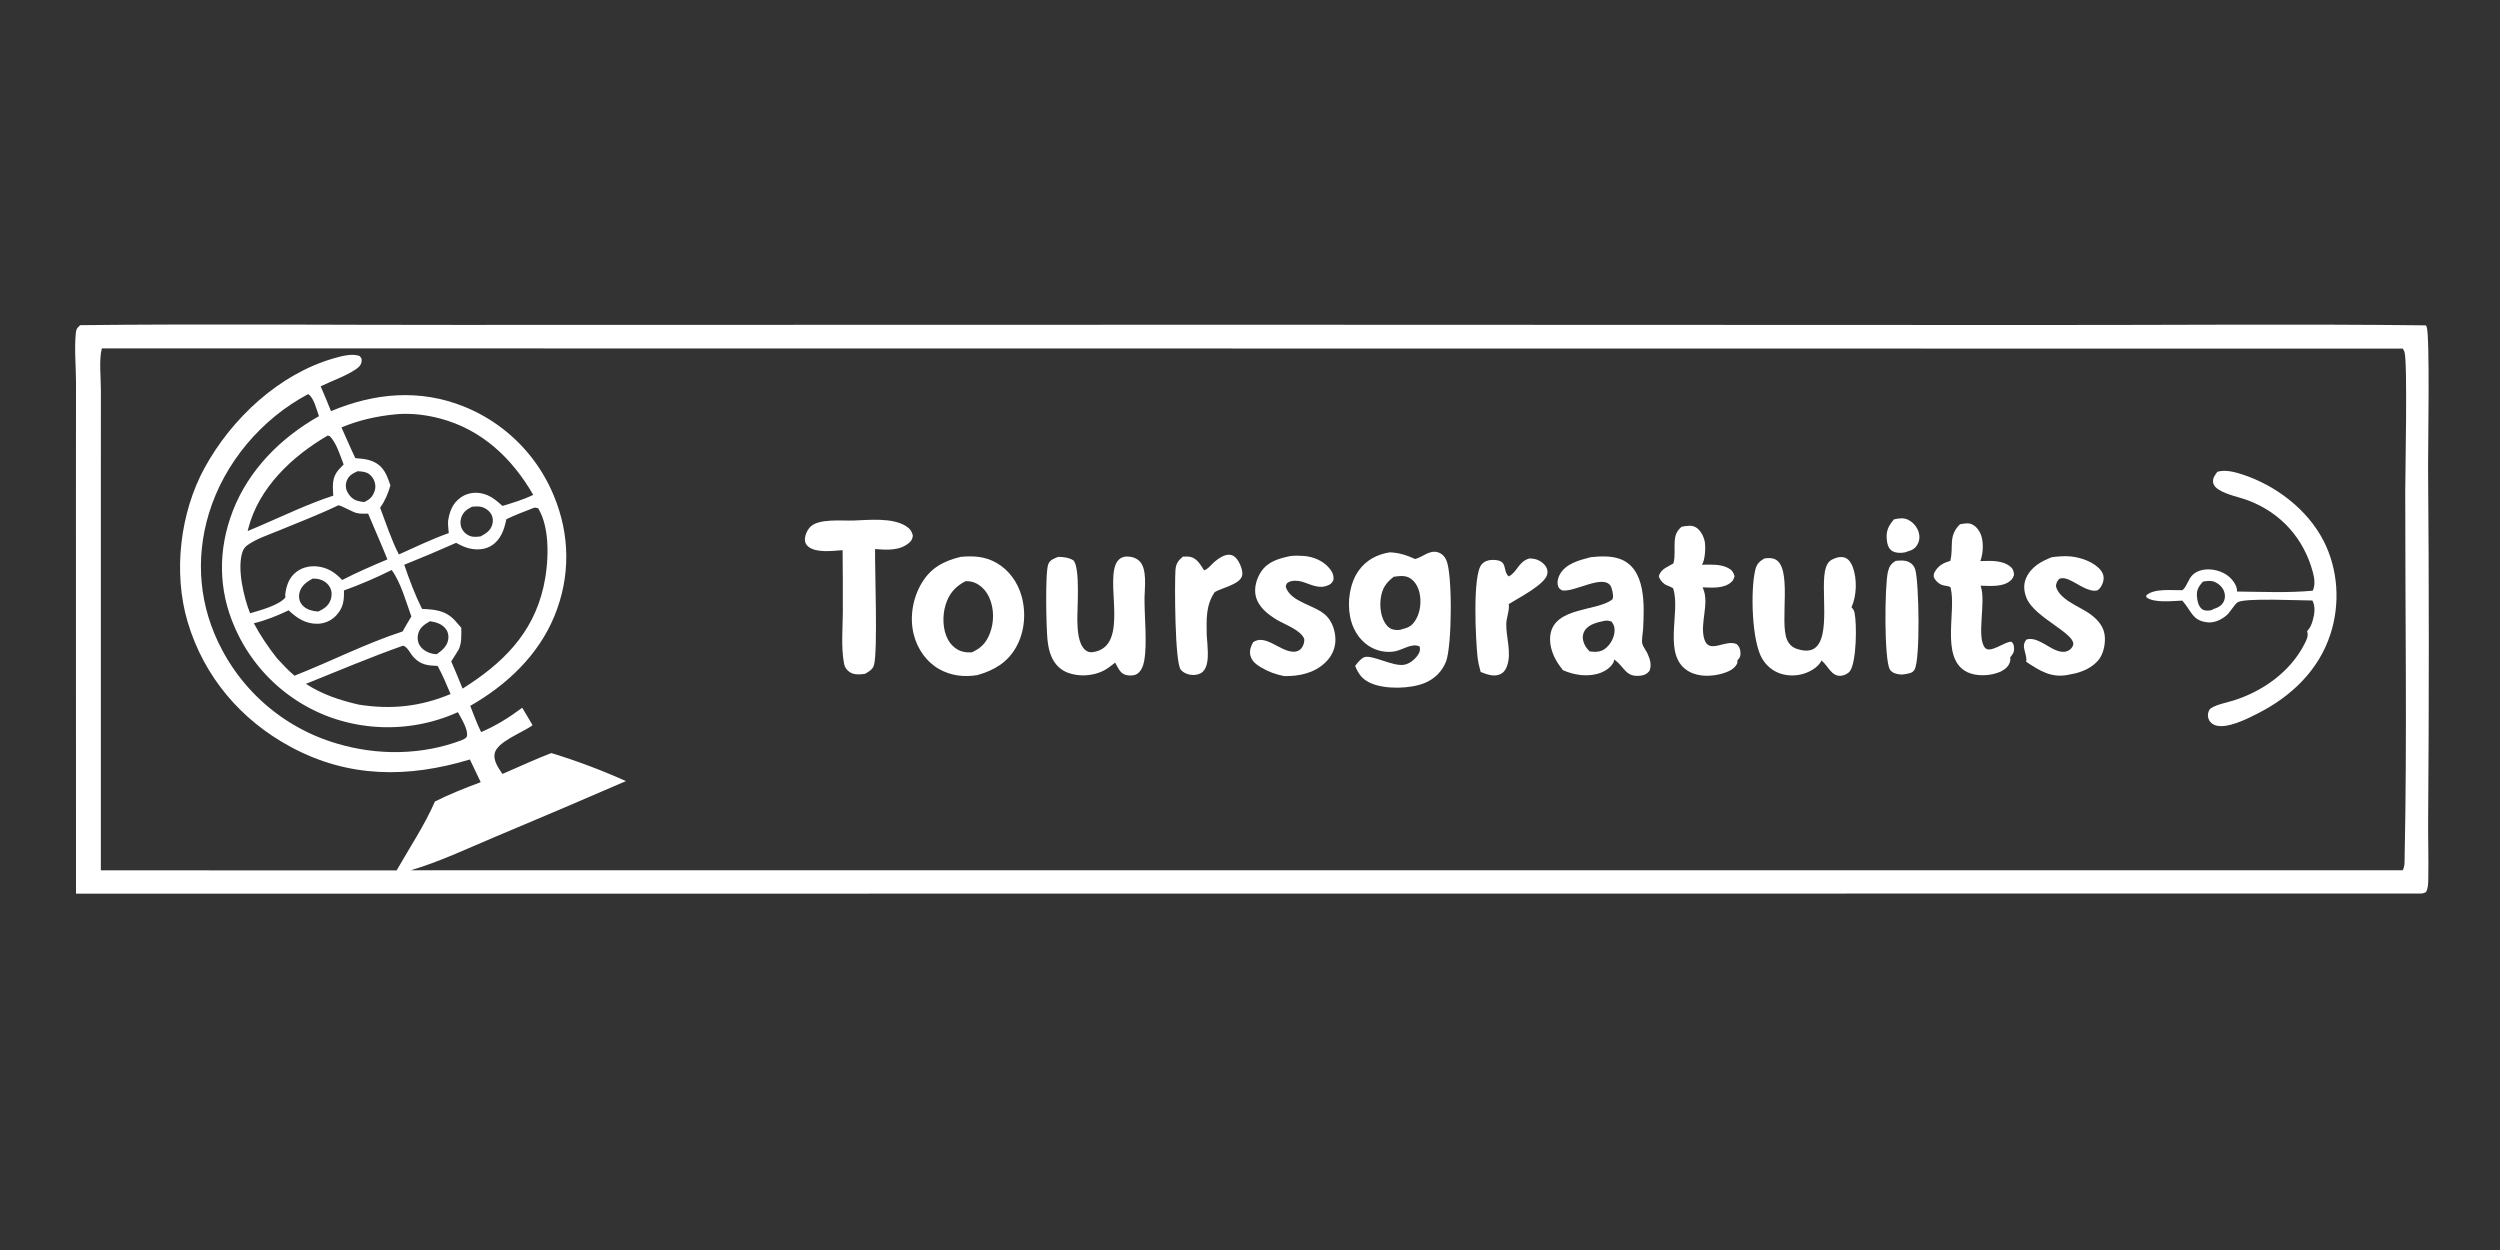 <?xml version="1.0" encoding="utf-8" ?>
<svg xmlns="http://www.w3.org/2000/svg" xmlns:xlink="http://www.w3.org/1999/xlink" width="19602" height="9801">
	<rect width="100%" height="100%" fill="#333333" stroke="none"/>
	<path fill="white" transform="scale(9.571 9.571)" d="M62.265 732.132L62.205 410.609L62.268 313.734C62.275 300.377 60.762 285.564 62.163 272.419C62.501 269.245 63.424 268.405 65.78 266.389C168.481 265.219 271.325 266.252 374.041 266.172L1025.81 266.03L1671.33 266.259C1776.6 266.34 1881.98 265.322 1987.24 266.53C1987.67 267.143 1987.7 267.115 1988.02 267.939C1990.69 274.805 1989.09 367.249 1989.14 382.034Q1990.31 526.113 1989.21 670.192C1989.04 686.804 1989.65 703.451 1989.3 720.049C1989.23 723.533 1989.23 727.3 1987.63 730.472C1987.18 731.377 1985.09 731.685 1984.11 732L62.265 732.132ZM83.412 285.41C80.983 295.03 82.673 309.3 82.643 319.543L82.618 401.168L82.617 712.996L324.923 713.073C335.349 694.715 347.948 675.918 356.292 656.609C368.386 650.549 381.147 645.515 393.813 640.774L384.949 622.185C334.441 637.416 285.807 637.458 238.478 612.059C197.326 589.974 167.069 554.376 153.718 509.471C141.725 469.135 147.47 419.992 167.703 383.105C189.844 342.74 228.665 306.362 273.662 293.486C279.654 291.772 288.82 289.222 294.668 291.738C296.025 293.239 296.492 293.892 296.242 296.001C295.88 299.051 293.934 300.933 291.531 302.532C282.7 308.405 272.189 311.86 262.679 316.488Q267.102 326.58 271.164 336.823C306.804 321.855 344.002 318.408 380.436 333.198Q381.969 333.82 383.487 334.479Q385.004 335.138 386.505 335.835Q388.005 336.532 389.488 337.266Q390.971 337.999 392.435 338.77Q393.899 339.54 395.344 340.346Q396.788 341.153 398.213 341.995Q399.637 342.837 401.04 343.714Q402.443 344.591 403.823 345.502Q405.204 346.414 406.562 347.359Q407.919 348.305 409.253 349.284Q410.587 350.263 411.896 351.274Q413.205 352.286 414.489 353.33Q415.772 354.374 417.03 355.449Q418.287 356.524 419.517 357.631Q420.748 358.737 421.95 359.873Q423.152 361.009 424.326 362.175Q425.5 363.341 426.645 364.536Q427.79 365.73 428.904 366.953Q430.019 368.175 431.103 369.425Q432.187 370.675 433.24 371.952Q434.292 373.228 435.313 374.53Q436.334 375.832 437.322 377.159Q438.31 378.486 439.265 379.837Q440.22 381.188 441.141 382.562Q442.062 383.937 442.949 385.334Q443.835 386.73 444.687 388.149Q445.539 389.567 446.355 391.006Q447.172 392.445 447.952 393.904Q448.733 395.363 449.477 396.84Q450.221 398.318 450.928 399.814Q451.635 401.309 452.305 402.822Q452.975 404.335 453.607 405.864C467.034 437.892 467.465 472.28 454.255 504.559C441.011 536.917 415.087 561.194 385.236 578.268C388.054 585.473 390.713 592.81 394.155 599.744C406.447 594.482 417.115 587.802 427.806 579.808C430.648 584.56 433.575 589.28 436.285 594.108C428.327 600.182 406.672 607.644 405.15 617.673C404.24 623.665 408.498 629.353 411.617 634.041C424.91 628.374 438.142 622.069 451.634 616.937C472.27 623.207 493.131 631.034 512.781 639.912Q458.88 663.272 404.696 685.968C382.354 695.379 359.764 706.108 336.493 712.959L933.5 712.955L1968.34 712.954C1970.09 709.879 1969.85 706.714 1969.92 703.29C1972.02 603.203 1970.34 503.082 1970.43 402.991C1970.44 387.614 1972.43 296.368 1969.83 288.391C1969.51 287.399 1968.98 286.478 1968.44 285.594L83.412 285.41ZM252.367 322.907C214.168 343.248 183.737 379.165 171.15 420.62C159.672 458.424 163.255 497.433 181.919 532.355Q182.83 534.077 183.784 535.777Q184.738 537.476 185.734 539.151Q186.731 540.825 187.768 542.475Q188.806 544.124 189.884 545.747Q190.963 547.37 192.082 548.965Q193.2 550.561 194.359 552.128Q195.517 553.695 196.714 555.233Q197.911 556.77 199.146 558.277Q200.381 559.785 201.653 561.261Q202.926 562.737 204.234 564.18Q205.543 565.624 206.888 567.035Q208.232 568.445 209.611 569.822Q210.99 571.198 212.404 572.54Q213.817 573.882 215.263 575.188Q216.709 576.494 218.188 577.763Q219.666 579.033 221.176 580.265Q222.685 581.497 224.225 582.691Q225.765 583.885 227.335 585.04Q228.904 586.195 230.501 587.311Q232.099 588.427 233.724 589.502Q235.349 590.578 237 591.612Q238.652 592.646 240.329 593.639Q242.005 594.632 243.706 595.583Q245.407 596.534 247.131 597.442Q248.855 598.35 250.602 599.214Q252.348 600.079 254.115 600.9Q255.883 601.72 257.67 602.497Q259.457 603.273 261.264 604.005Q263.07 604.736 264.894 605.422Q266.717 606.108 268.558 606.749Q270.398 607.389 272.254 607.983Q274.11 608.577 275.98 609.125C309.253 619.105 346.002 618.725 378.594 606.239C379.907 605.485 382.11 604.691 382.484 603.218C383.85 597.838 377.655 588.162 375.132 583.418Q373.591 584.113 372.033 584.77Q370.475 585.427 368.902 586.046Q367.329 586.666 365.741 587.247Q364.153 587.828 362.552 588.37Q360.95 588.913 359.336 589.417Q357.722 589.92 356.097 590.385Q354.471 590.849 352.835 591.274Q351.198 591.699 349.552 592.085Q347.906 592.47 346.251 592.815Q344.596 593.161 342.933 593.466Q341.27 593.771 339.6 594.036Q337.93 594.302 336.254 594.526Q334.579 594.751 332.898 594.935Q331.217 595.119 329.533 595.262Q327.848 595.405 326.16 595.508Q324.473 595.61 322.783 595.672Q321.093 595.733 319.403 595.754Q317.712 595.775 316.022 595.755Q314.331 595.735 312.641 595.674Q310.952 595.613 309.264 595.511Q307.576 595.409 305.892 595.267Q304.207 595.124 302.526 594.941Q300.845 594.758 299.17 594.534Q297.494 594.31 295.824 594.046Q294.154 593.781 292.491 593.477Q290.828 593.172 289.172 592.827Q287.517 592.483 285.871 592.098Q284.224 591.713 282.588 591.289Q280.951 590.865 279.325 590.401Q277.699 589.937 276.085 589.434Q274.471 588.931 272.87 588.389Q271.268 587.847 269.68 587.267Q268.084 586.674 266.503 586.04Q264.923 585.407 263.358 584.734Q261.794 584.062 260.247 583.35Q258.7 582.639 257.171 581.889Q255.643 581.139 254.133 580.35Q252.624 579.562 251.135 578.737Q249.646 577.911 248.177 577.048Q246.709 576.186 245.263 575.287Q243.817 574.387 242.394 573.452Q240.971 572.517 239.572 571.547Q238.173 570.576 236.799 569.571Q235.424 568.566 234.075 567.527Q232.726 566.488 231.404 565.415Q230.082 564.342 228.786 563.237Q227.491 562.131 226.224 560.994Q224.957 559.856 223.719 558.687Q222.481 557.518 221.272 556.319Q220.064 555.119 218.886 553.89Q217.708 552.66 216.561 551.402Q215.414 550.143 214.299 548.856Q213.184 547.569 212.101 546.255Q211.019 544.941 209.97 543.6Q208.92 542.258 207.905 540.891Q206.89 539.524 205.909 538.133Q204.928 536.741 203.982 535.325Q203.037 533.909 202.127 532.469Q201.217 531.03 200.344 529.568Q199.47 528.107 198.633 526.624Q197.797 525.141 196.997 523.637Q196.198 522.134 195.437 520.611Q194.675 519.088 193.952 517.546Q193.229 516.004 192.545 514.445C178.668 483.473 178.5 450.243 190.694 418.665C203.752 384.851 230.102 358.538 261.289 340.943C259.635 336.25 256.957 325.442 252.566 322.966C252.505 322.932 252.433 322.926 252.367 322.907ZM324.411 339.394C308.969 340.832 294.065 344.152 279.735 350.148C283.543 358.513 287.113 367.04 291.111 375.312C299.361 375.95 307.187 376.728 312.96 383.457C316.5 387.583 318.096 392.617 319.832 397.666C317.878 404.43 315.511 410.137 311.412 415.947C316.199 428.673 320.576 442.121 326.769 454.22C340.294 448.206 353.662 441.64 367.636 436.731C367.394 433.483 366.879 429.988 367.093 426.749C368.295 419.014 370.669 412.449 377.265 407.677C382.1 404.18 388.056 403.027 393.893 404.06C401.281 405.367 406.259 409.643 411.663 414.469C420.229 411.871 428.756 409.317 436.833 405.402C419.537 375.371 394.814 351.997 360.694 342.891C349.18 339.819 336.312 338.253 324.411 339.394ZM268.503 356.805C239.373 373.788 212.002 399.382 203.35 433.11Q203.1 434.072 202.898 435.046L213.249 430.656C232.886 422.238 252.709 412.644 273.015 406.057C272.554 397.953 271.742 391.155 277.549 384.681Q279.479 382.546 281.506 380.503C278.885 373.731 275.439 362.229 270.036 357.265L268.503 356.805ZM292.982 386.018C288.918 387.878 285.648 389.537 284.022 394.011Q283.82 394.559 283.675 395.125Q283.531 395.691 283.445 396.269Q283.36 396.847 283.335 397.43Q283.311 398.014 283.346 398.597Q283.382 399.18 283.478 399.756Q283.574 400.332 283.729 400.896Q283.884 401.459 284.097 402.003Q284.309 402.547 284.577 403.066C286.221 406.281 289.118 409.177 292.628 410.216C294.505 410.771 296.481 411.098 298.424 411.299C302.621 409.358 305.206 407.079 306.772 402.615C307.922 399.336 307.7 396.15 306.201 393.022C305 390.518 302.73 388.024 300.056 387.132C297.869 386.402 295.28 386.084 292.982 386.018ZM277.206 413.944C261.211 421.643 244.475 427.988 228.08 434.788C219.857 438.199 210.396 441.254 203.056 446.36C200.939 447.832 199.568 449.507 198.718 451.944C193.997 465.48 199.704 489.413 204.868 502.398C212.659 500.116 228.741 495.896 233.838 489.39L233.63 487.172C234.648 479.543 236.749 472.991 243.172 468.232C248.436 464.332 255.417 463.179 261.79 464.296C269.65 465.673 274.927 469.49 280.308 475.152C292.441 468.881 304.817 463.586 317.379 458.252C312.347 445.686 306.817 433.319 301.604 420.827C298.466 420.846 294.915 421.019 291.871 420.206C288.623 419.339 278.977 413.876 277.206 413.944ZM386.716 415.109C382.314 417.393 379.219 419.507 377.741 424.476C376.866 427.42 377.066 430.815 378.589 433.52C380.271 436.507 383.003 438.698 386.362 439.496C388.759 440.066 391.295 439.708 393.713 439.447C398.138 437.042 401.745 434.86 403.267 429.784C404.091 427.039 403.937 424.036 402.563 421.494C400.933 418.475 397.726 416.142 394.427 415.28C391.941 414.631 389.246 414.914 386.716 415.109ZM437.628 415.929C430.066 418.966 422.115 421.715 414.839 425.367C413.1 433.674 410.427 441.9 402.938 446.799C397.422 450.408 390.636 450.702 384.361 449.242C380.537 448.352 377.104 446.53 373.659 444.709Q352.585 454.097 331.162 462.657C335.397 475.035 339.905 487.108 345.75 498.828C356.676 499.354 365.115 500.013 372.96 508.601Q375.481 511.387 377.884 514.276C377.911 520.253 378.368 526.217 375.932 531.828C373.859 535.159 371.856 538.565 369.672 541.823C372.789 549.242 376.046 556.633 378.955 564.134C411.464 543.7 436.392 519.475 445.214 480.939C449.452 462.427 451.177 433.114 440.856 416.365C439.73 416.103 438.791 415.797 437.628 415.929ZM320.887 466.951Q301.821 476.502 281.751 483.71C282.011 491.835 281.289 497.875 275.458 504.145Q275.089 504.542 274.7 504.919Q274.311 505.296 273.903 505.654Q273.496 506.011 273.071 506.348Q272.646 506.684 272.204 506.998Q271.763 507.313 271.306 507.605Q270.849 507.897 270.379 508.165Q269.908 508.434 269.424 508.678Q268.94 508.923 268.445 509.143Q267.949 509.362 267.443 509.557Q266.938 509.751 266.422 509.92Q265.907 510.089 265.385 510.232Q264.862 510.374 264.332 510.49Q263.803 510.606 263.268 510.696Q262.734 510.785 262.195 510.847Q261.657 510.909 261.116 510.944Q260.575 510.979 260.033 510.987C250.53 511.197 243.054 506.322 236.467 499.996C227.06 504.452 218.073 508.15 207.951 510.603C213.467 520.894 219.812 530.298 227.061 539.441C231.629 544.317 236.097 549.282 241.258 553.545C270.785 541.964 299.692 527.103 329.811 517.305C332.19 513.216 334.477 509.033 336.995 505.03C332.553 492.83 328.512 477.522 320.887 466.951ZM256.117 473.981C251.267 476.655 246.931 479.711 245.386 485.332C244.561 488.334 244.901 491.547 246.558 494.219C248.854 497.924 252.964 499.807 257.117 500.556C258.354 500.779 259.607 500.884 260.861 500.96C265.487 498.651 269.182 496.319 270.94 491.205C272.032 488.026 271.961 484.486 270.446 481.458C268.777 478.122 265.679 475.789 262.148 474.717C260.149 474.11 258.196 473.993 256.117 473.981ZM352.284 508.91C347.819 511.504 344.024 513.842 342.608 519.101C341.769 522.22 342.044 525.646 343.672 528.47C345.82 532.196 349.955 534.468 354.021 535.473C355.281 535.784 356.569 535.872 357.863 535.902C362.087 532.935 366.141 529.545 367.148 524.194C367.719 521.162 367.254 518.093 365.455 515.545C362.394 511.212 357.263 509.662 352.284 508.91ZM330.286 528.93C303.421 538.375 277.04 549.639 250.601 560.229C264.14 568.981 278.045 573.513 293.661 577.201C320.175 581.456 344.275 578.981 369.116 568.571C365.837 560.75 362.613 552.987 358.529 545.54C350.278 545.225 344.635 544.731 338.706 538.223C336.043 535.299 333.933 530.107 330.286 528.93Z"/>
	<path fill="white" transform="scale(9.571 9.571)" d="M1894.66 483.915C1896.91 479.033 1896.05 473.574 1894.69 468.534C1887.33 441.361 1868.94 420.53 1842.55 410.264C1834.65 407.192 1825.05 405.662 1817.86 401.281C1815.57 399.882 1813.59 398.077 1813.06 395.362C1812.4 391.935 1814.61 389.06 1816.53 386.499C1823.02 384.624 1830.3 386.54 1836.56 388.55C1864.1 397.386 1890.34 417.278 1903.59 443.198C1915.53 466.565 1917.24 494.604 1909.16 519.517C1899.49 549.31 1876.86 570.673 1849.45 584.562C1840.96 588.867 1823.83 597.672 1814.33 593.988C1811.83 593.019 1809.95 591.055 1809.14 588.487C1808.44 586.243 1808.8 583.695 1809.89 581.647C1811.85 577.957 1825.62 575.177 1829.86 573.832C1853.71 566.254 1876.13 550.49 1887.77 527.792C1889.61 524.201 1891.34 521.105 1890.05 517.044C1892.57 514.451 1893.64 511.765 1894.63 508.32C1896.13 503.136 1897.05 496.866 1894.37 491.955C1884.34 491.948 1839.38 489.736 1833.29 493.305C1830.77 494.779 1826.98 501.488 1824.34 503.832C1820.23 507.469 1814.48 510.325 1808.86 509.859C1796.04 508.796 1795.28 500.467 1788.22 492.561L1787.73 492.021C1780 492.261 1764.48 494.271 1758.29 489.232L1758.29 487.762C1764.64 481.791 1779.44 483.703 1787.89 483.511C1791.45 480.769 1792.64 474.291 1796.42 470.808C1800.32 467.22 1805.82 466.158 1810.97 466.524C1817.46 466.987 1824.11 469.742 1828.4 474.744C1830.69 477.414 1832.85 480.979 1832.61 484.599C1853.16 484.805 1874.19 485.805 1894.66 483.915ZM1804.63 476.499C1801.11 480.597 1799.32 483.342 1799.81 488.875C1800.11 492.314 1800.93 496.373 1803.66 498.77C1805.67 500.528 1809.03 500.447 1811.52 499.873C1812.22 499.712 1812.61 499.399 1813.19 498.988C1816.85 497.806 1819.96 496.437 1821.74 492.78C1823.06 490.079 1823.03 486.956 1821.91 484.207C1820.49 480.717 1817.58 478.085 1814.13 476.663C1810.98 475.366 1807.88 475.978 1804.63 476.499Z"/>
	<path fill="white" transform="scale(9.571 9.571)" d="M1562.14 451.944C1561.48 452.265 1561.49 452.296 1560.66 452.496C1557.47 453.258 1552.16 453.077 1549.57 450.981C1546.74 448.7 1545.99 445.351 1545.69 441.923C1545.06 434.83 1547.04 430.812 1551.57 425.499C1555.55 424.627 1559.38 423.96 1563.2 425.815C1567.14 427.728 1570.52 431.679 1571.79 435.872C1572.85 439.364 1572.62 442.91 1570.8 446.102C1568.72 449.747 1566.04 450.89 1562.14 451.944Z"/>
	<path fill="white" transform="scale(9.571 9.571)" d="M690.285 450.708C682.27 451.245 669.01 453.174 662.313 447.928C660.747 446.701 659.606 444.918 659.431 442.909C659.092 439.018 661.072 434.602 663.668 431.795C670.346 424.574 689.769 426.773 699.045 426.44C711.83 425.99 730.772 423.852 742.11 430.946C745.259 432.916 746.952 435.054 747.831 438.699C747.581 441.249 746.874 442.859 744.918 444.56C737.072 451.38 726.441 450.551 716.874 449.808C716.656 467.426 719.158 532.793 716.033 544.703C715.038 548.496 711.745 550.216 708.601 552.054C707.394 552.253 706.209 552.372 704.988 552.424C700.934 552.598 697.482 552.227 694.441 549.247C692.327 547.176 691.778 545.496 691.289 542.64C689.027 529.461 690.359 515.181 690.467 501.852C690.605 484.809 690.392 467.752 690.285 450.708Z"/>
	<path fill="white" transform="scale(9.571 9.571)" d="M1597.73 459.47C1600.68 447.795 1595.75 439.23 1605.65 429.499C1608.51 429.019 1611.74 428.271 1614.57 429.193C1618.14 430.359 1620.79 433.621 1622.35 436.926C1625.28 443.155 1624.78 453.292 1622.36 459.665C1630.46 459.451 1640.39 458.694 1647.01 464.274C1649.34 466.235 1649.67 468.159 1649.95 471.036C1649.41 472.532 1648.85 473.83 1647.74 474.988C1641.82 481.175 1630.28 480.031 1622.55 479.796C1622.62 480.02 1622.68 480.245 1622.76 480.468C1627.09 493.394 1618.99 521.642 1626.06 530.567C1630.29 535.908 1642.48 525.237 1647.89 525.739C1649.6 527.496 1649.71 528.082 1649.93 530.507C1650.26 534.239 1649.02 535.821 1646.8 538.504C1647.33 540.381 1646.53 543.074 1645.55 544.692C1642.96 548.959 1637.33 551.232 1632.68 552.261C1625.36 553.881 1615.89 553.584 1609.42 549.403C1590.28 537.047 1602.63 500.536 1598.06 481.794C1598 481.522 1597.92 481.252 1597.86 480.98C1595.83 479.827 1592.51 480.021 1590.24 478.932C1587.72 477.718 1585.09 475.284 1584.18 472.625C1584.09 471.098 1584.2 469.869 1584.99 468.52C1588.14 463.121 1592 461.209 1597.73 459.47Z"/>
	<path fill="white" transform="scale(9.571 9.571)" d="M1370.89 461.534C1372.5 455.687 1371.56 449.838 1371.93 443.881C1372.27 438.345 1373.43 435.163 1377.63 431.499C1381.77 430.828 1386.04 429.782 1389.79 432.317C1393.3 434.694 1395.74 439.513 1396.54 443.578C1397.45 448.171 1396.89 458.723 1394.3 462.647C1401.32 462.575 1409.04 461.968 1415.48 465.192C1418.76 466.833 1419.92 468.54 1421 471.969C1420.38 474.019 1420.21 475.07 1418.62 476.591C1412.54 482.413 1402.51 481.399 1394.8 481.181C1394.86 481.315 1394.93 481.448 1394.99 481.584C1395.09 481.811 1395.17 482.043 1395.27 482.27C1400.56 494.762 1392.28 510.778 1396.22 523.66C1400.14 536.448 1413.98 523.144 1422.9 527.801C1424.91 529.761 1425.69 531.783 1425.83 534.551C1426 537.839 1425.37 538.708 1423.25 541.148C1423.38 542.28 1423.44 542.865 1422.91 543.943C1420.86 548.102 1415.63 550.422 1411.45 551.658C1402.74 554.233 1391.98 554.727 1383.77 550.19C1361.28 537.753 1377.09 501.636 1370.77 482.378C1370.7 482.168 1370.62 481.962 1370.54 481.755C1369.5 481.258 1368.47 480.699 1367.41 480.259C1366.13 479.728 1364.73 479.292 1363.6 478.455C1361.47 476.875 1359.46 474.508 1358.95 471.87C1361 465.837 1365.8 464.746 1370.51 461.779L1370.89 461.534Z"/>
	<path fill="white" transform="scale(9.571 9.571)" d="M1110.16 545.495C1112.04 543.125 1114.45 539.92 1117.22 538.56C1123.13 535.661 1140.85 546.162 1150.15 544.611C1154.75 543.843 1159 540.315 1161.58 536.557C1163.23 534.151 1163.58 532.483 1163.05 529.681C1156.9 526.481 1149.32 532.291 1142.97 533.543C1135.41 535.034 1127.32 533.19 1120.95 528.926C1112.89 523.531 1107.88 514.678 1106.05 505.284C1103.66 492.972 1105.68 477.961 1112.98 467.587C1119.11 458.879 1127.98 454.239 1138.32 452.499C1146.02 452.652 1152.41 454.904 1159.34 457.968C1165.54 456.362 1171.15 450.296 1178.03 452.474C1181.23 453.486 1183.42 455.734 1184.8 458.711C1190.06 470.077 1189.49 529.566 1184.6 542.011C1181.39 550.151 1175.23 556.188 1167.17 559.514C1155.48 564.335 1135.2 564.842 1123.46 559.862C1116.31 556.83 1112.99 552.538 1110.16 545.495ZM1141.81 472.496C1135.2 477.52 1132.19 482.204 1131.09 490.537C1130.17 497.485 1131.34 506.549 1135.9 512.145C1137.88 514.58 1140.23 515.844 1143.35 516.054C1145.43 516.194 1147.28 516.135 1149.21 515.261C1153.92 514.23 1156.86 512.412 1159.49 508.277C1163.6 501.813 1164.57 492.93 1162.87 485.553C1161.79 480.873 1159.22 476.069 1154.96 473.561C1150.85 471.139 1146.31 471.873 1141.81 472.496Z"/>
	<path fill="white" transform="scale(9.571 9.571)" d="M1052.03 553.873C1045.16 552.544 1039.07 550.291 1033.06 546.747C1029.1 544.407 1025.22 541.387 1024.25 536.607C1023.5 532.912 1024.76 529.162 1026.66 526.039C1036.81 519.171 1048.72 533.932 1059.83 533.918C1062.08 533.916 1064.3 533.188 1065.82 531.456C1067.72 529.286 1068.75 526.311 1068.48 523.461C1065.77 516.189 1052.52 511.65 1046.11 507.801C1038.65 503.323 1030.83 497.235 1028.75 488.321C1027.19 481.626 1029.36 474.058 1033.08 468.415C1038.66 459.932 1047.88 457.463 1057.23 455.494Q1062.7 454.99 1068.17 455.451C1076.08 456.072 1084.13 459.455 1089.22 465.71C1091.62 468.662 1092.77 471.35 1092.38 475.182C1091.57 476.784 1090.77 478.034 1089.15 478.915C1081.02 483.322 1074.03 478.681 1066.28 476.435C1063.22 475.546 1058.31 475.332 1055.47 477.01C1053.65 478.079 1053.75 478.862 1053.3 480.781C1057.54 493.718 1077.37 495.391 1086.52 504.441C1091.53 509.401 1094.01 517.187 1094.01 524.144C1094 531.391 1090.91 537.798 1085.71 542.774C1076.53 551.567 1064.3 554.045 1052.03 553.873Z"/>
	<path fill="white" transform="scale(9.571 9.571)" d="M800.703 553.05C789.94 554.869 778.9 553.584 769.324 548.121C758.903 542.176 751.75 531.83 748.705 520.328C744.959 506.18 747.611 490.165 755.082 477.65C762.613 465.032 773.27 459.54 787.023 456.182C797.329 455.274 806.694 455.721 816 460.921C826.4 466.732 833.627 476.792 836.852 488.161C840.748 501.896 839.477 517.633 832.445 530.131C825.262 542.896 814.301 549.135 800.703 553.05ZM790.964 476.122C782.542 480.49 777.408 486.395 774.622 495.575C771.95 504.379 772.137 515.945 776.694 524.125C779.196 528.614 783.403 532.416 788.438 533.753C790.954 534.421 793.448 534.525 796.037 534.452C803.642 531.052 807.863 526.749 810.913 518.9C814.487 509.701 814.483 498.446 810.383 489.413C807.883 483.903 803.419 479.067 797.613 477.026C795.396 476.247 793.309 476.066 790.964 476.122Z"/>
	<path fill="white" transform="scale(9.571 9.571)" d="M913.583 542.817C910.283 545.437 906.961 548.092 903.13 549.895C894.76 553.832 883.695 554.414 874.985 551.191C868.725 548.875 864.262 544.339 861.531 538.296C859.487 533.775 858.597 528.786 858.096 523.878C857.142 514.513 856.057 468.502 858.843 462.013C860.334 458.541 863.61 457.531 866.86 456.207C871.246 456.23 875.7 456.787 879.476 459.12C885.085 465.64 882.348 499.329 882.594 508.963C882.778 516.149 883.284 527.572 889.105 532.523C890.732 533.908 892.808 534.56 894.933 534.287C927.403 530.11 903.011 472.727 916.329 458.706C918.091 456.85 920.493 455.966 923.019 455.905C926.616 455.82 930.854 457.063 933.456 459.635C939.936 466.035 937.74 481.273 937.61 489.75C937.475 504.883 939.938 527.15 937.37 541.283C936.65 545.242 935.041 549.891 931.443 552.135C928.974 553.674 924.819 553.682 922.064 552.875C917.556 551.553 915.648 546.638 913.583 542.817Z"/>
	<path fill="white" transform="scale(9.571 9.571)" d="M988.564 520.25C988.921 524.967 989.409 529.74 989.49 534.469C989.577 539.56 989.256 546.667 985.242 550.409C983.119 552.388 979.743 553.062 976.906 552.953C973.396 552.817 969.767 551.392 967.393 548.739C962.36 543.115 962.28 477.925 962.94 467.361C963.278 461.95 964.938 459.506 968.974 456.015C970.966 455.949 973.169 455.812 975.128 456.202C980.522 457.274 983.71 462.917 986.381 467.194C988.895 466.898 992.92 461.988 995.026 460.185C998.207 457.461 1003.35 453.895 1007.8 454.502C1010.25 454.837 1011.95 456.258 1013.4 458.154C1015.73 461.202 1018.45 467.47 1017.62 471.377C1016.06 478.717 1001.21 481.447 995.135 485.026C987.657 496.144 988.429 507.435 988.564 520.25Z"/>
	<path fill="white" transform="scale(9.571 9.571)" d="M1320.99 490.873C1321.08 490.568 1321.19 490.266 1321.27 489.957C1321.9 487.636 1320.63 481.555 1319.18 479.588C1312.53 470.57 1289.73 485.422 1279.63 483.665C1277.8 482.39 1276.95 482.081 1276.32 479.83C1275.5 476.88 1276.38 473.101 1277.88 470.494C1283 461.566 1293.79 458.935 1303.01 456.499C1310.48 455.634 1319.29 455.242 1326.47 457.678C1348.73 465.226 1346.99 496.057 1346.09 514.999C1345.94 518.026 1344.69 524.634 1345.39 527.315C1346.04 529.765 1348.52 532.935 1349.64 535.364C1351.78 539.992 1353.2 544.622 1351.33 549.557C1349.11 552.213 1347.32 553.113 1343.95 553.52C1331.82 554.981 1331.12 546.823 1323.08 540.798L1322.35 540.255C1322.27 541.162 1322.21 541.744 1321.82 542.573C1320.01 546.331 1315.58 549.502 1311.8 550.978C1301.62 554.959 1289.98 553.308 1280.27 548.966C1279.86 548.083 1279.08 547.315 1278.48 546.537C1272.86 539.167 1268.7 529.434 1270.13 519.96C1273.56 497.121 1308.46 500.855 1320.58 491.226C1320.72 491.114 1320.85 490.991 1320.99 490.873ZM1314.94 508.499C1309.08 509.729 1301.58 511.169 1298.17 516.707C1296.55 519.339 1296.3 522.122 1297.04 525.064C1297.9 528.466 1299.79 531.272 1302.32 533.676C1307.1 534.221 1311.12 534.351 1315.11 531.289C1319.14 528.199 1322.07 522.939 1322.62 517.908C1322.99 514.513 1322.4 512.066 1320.3 509.319C1318.33 508.511 1317.05 508.288 1314.94 508.499Z"/>
	<path fill="white" transform="scale(9.571 9.571)" d="M1659.86 542.138C1660.8 539.288 1658.53 533.7 1658.11 530.568C1657.76 527.894 1658.42 526.043 1660.07 523.955C1667.67 521.481 1676.26 529.042 1683.09 532.177C1686.34 533.671 1690.45 534.799 1693.89 533.28C1695.8 532.438 1697.56 530.758 1698.27 528.783C1701.6 519.41 1666.87 506.263 1660.28 490.114C1658.05 484.668 1657.43 479.027 1659.85 473.541C1663.85 464.474 1672.07 459.897 1680.79 456.499C1685.73 455.829 1690.99 455.389 1695.98 455.819C1704.47 456.55 1715.57 460.344 1721.03 467.223C1722.87 469.543 1723.73 472.234 1723.25 475.207C1722.73 478.332 1720.99 481.801 1718.35 483.595C1711.45 485.65 1701.6 477.828 1695.28 475.061C1692.51 473.852 1689.89 473.092 1686.95 474.205C1685.03 476.429 1684.84 477.142 1684.23 480.044C1686.54 490.798 1702.7 496.515 1711.11 502.235C1717.25 506.404 1722.78 511.939 1724.08 519.526C1725.13 525.684 1723.64 534.462 1719.98 539.567C1714.51 547.198 1704.77 551.12 1695.79 552.501C1695.62 552.547 1695.45 552.601 1695.28 552.64C1680.78 555.87 1671.27 549.66 1659.86 542.138Z"/>
	<path fill="white" transform="scale(9.571 9.571)" d="M1212.99 550.499C1211.81 546.369 1210.87 542.252 1210.41 537.977C1208.98 525.017 1206.14 471.102 1213.8 462.376C1215.92 459.967 1218.83 458.818 1221.99 458.72C1236.35 458.272 1230.34 466.89 1235.91 472.237C1243.16 468.619 1243.65 460.308 1252.8 457.499C1254.35 457.565 1255.98 457.627 1257.49 457.986C1261.01 458.815 1264.77 461.316 1266.61 464.462C1267.76 466.437 1268.06 468.621 1267.44 470.829C1265.14 479.133 1243.68 490.03 1235.96 494.896C1236.96 498.587 1234.05 506.678 1233.97 510.928C1233.74 522.397 1238.64 534.743 1234.46 546.03C1233.4 548.924 1231.57 551.295 1228.63 552.505C1223.46 554.635 1217.85 552.378 1212.99 550.499Z"/>
	<path fill="white" transform="scale(9.571 9.571)" d="M1492.16 541.124C1490.87 544.067 1488.2 546.49 1485.54 548.216Q1484.87 548.651 1484.17 549.051Q1483.48 549.452 1482.76 549.817Q1482.05 550.182 1481.32 550.511Q1480.59 550.839 1479.84 551.131Q1479.09 551.423 1478.33 551.677Q1477.57 551.931 1476.8 552.146Q1476.03 552.362 1475.25 552.538Q1474.46 552.715 1473.67 552.852Q1472.88 552.989 1472.09 553.086Q1471.29 553.184 1470.49 553.241Q1469.69 553.298 1468.89 553.315Q1468.09 553.332 1467.29 553.309Q1466.49 553.286 1465.69 553.223Q1464.89 553.159 1464.09 553.056Q1463.3 552.953 1462.51 552.81Q1461.72 552.666 1460.94 552.484C1453.71 550.826 1447.82 546.32 1443.9 540.068C1434.96 525.806 1434 483.096 1437.96 466.939C1439.18 461.984 1441.11 460.117 1445.38 457.498C1447.98 457.199 1451.03 456.92 1453.55 457.883C1469.03 463.816 1457.56 509.341 1463.98 524.074C1465.48 527.522 1468.03 530.179 1471.62 531.434C1475.87 532.918 1481.48 533.945 1485.64 531.644C1500.82 523.249 1490.64 480.776 1495.8 464.966C1496.84 461.77 1498.39 459.554 1501.49 458.09C1504.66 456.594 1508.45 455.598 1511.83 457.025C1514.72 458.251 1516.66 461.469 1517.74 464.284C1521.51 474.127 1521.12 488.058 1516.78 497.497C1518.11 498.842 1518.87 500.007 1519.27 501.874C1521.31 511.45 1520.88 542.222 1515.59 549.693C1514.04 551.884 1510.85 553.356 1508.22 553.61C1500.48 554.358 1497.64 545.561 1492.69 541.543C1492.52 541.4 1492.34 541.263 1492.16 541.124Z"/>
	<path fill="white" transform="scale(9.571 9.571)" d="M1560.24 552.34C1558.84 552.648 1557.67 552.648 1556.25 552.473C1553.37 552.119 1550.05 551.246 1548.34 548.652C1543.42 541.179 1543.92 480.016 1546.62 468.491C1547.65 464.085 1549.14 461.865 1553 459.499C1556.44 459.078 1560.84 458.835 1563.99 460.525C1566.74 462.001 1568.21 463.825 1569.07 466.767C1572.04 476.848 1573.34 540.733 1568.35 548.732C1566.46 551.745 1563.38 551.716 1560.24 552.34Z"/>
</svg>
